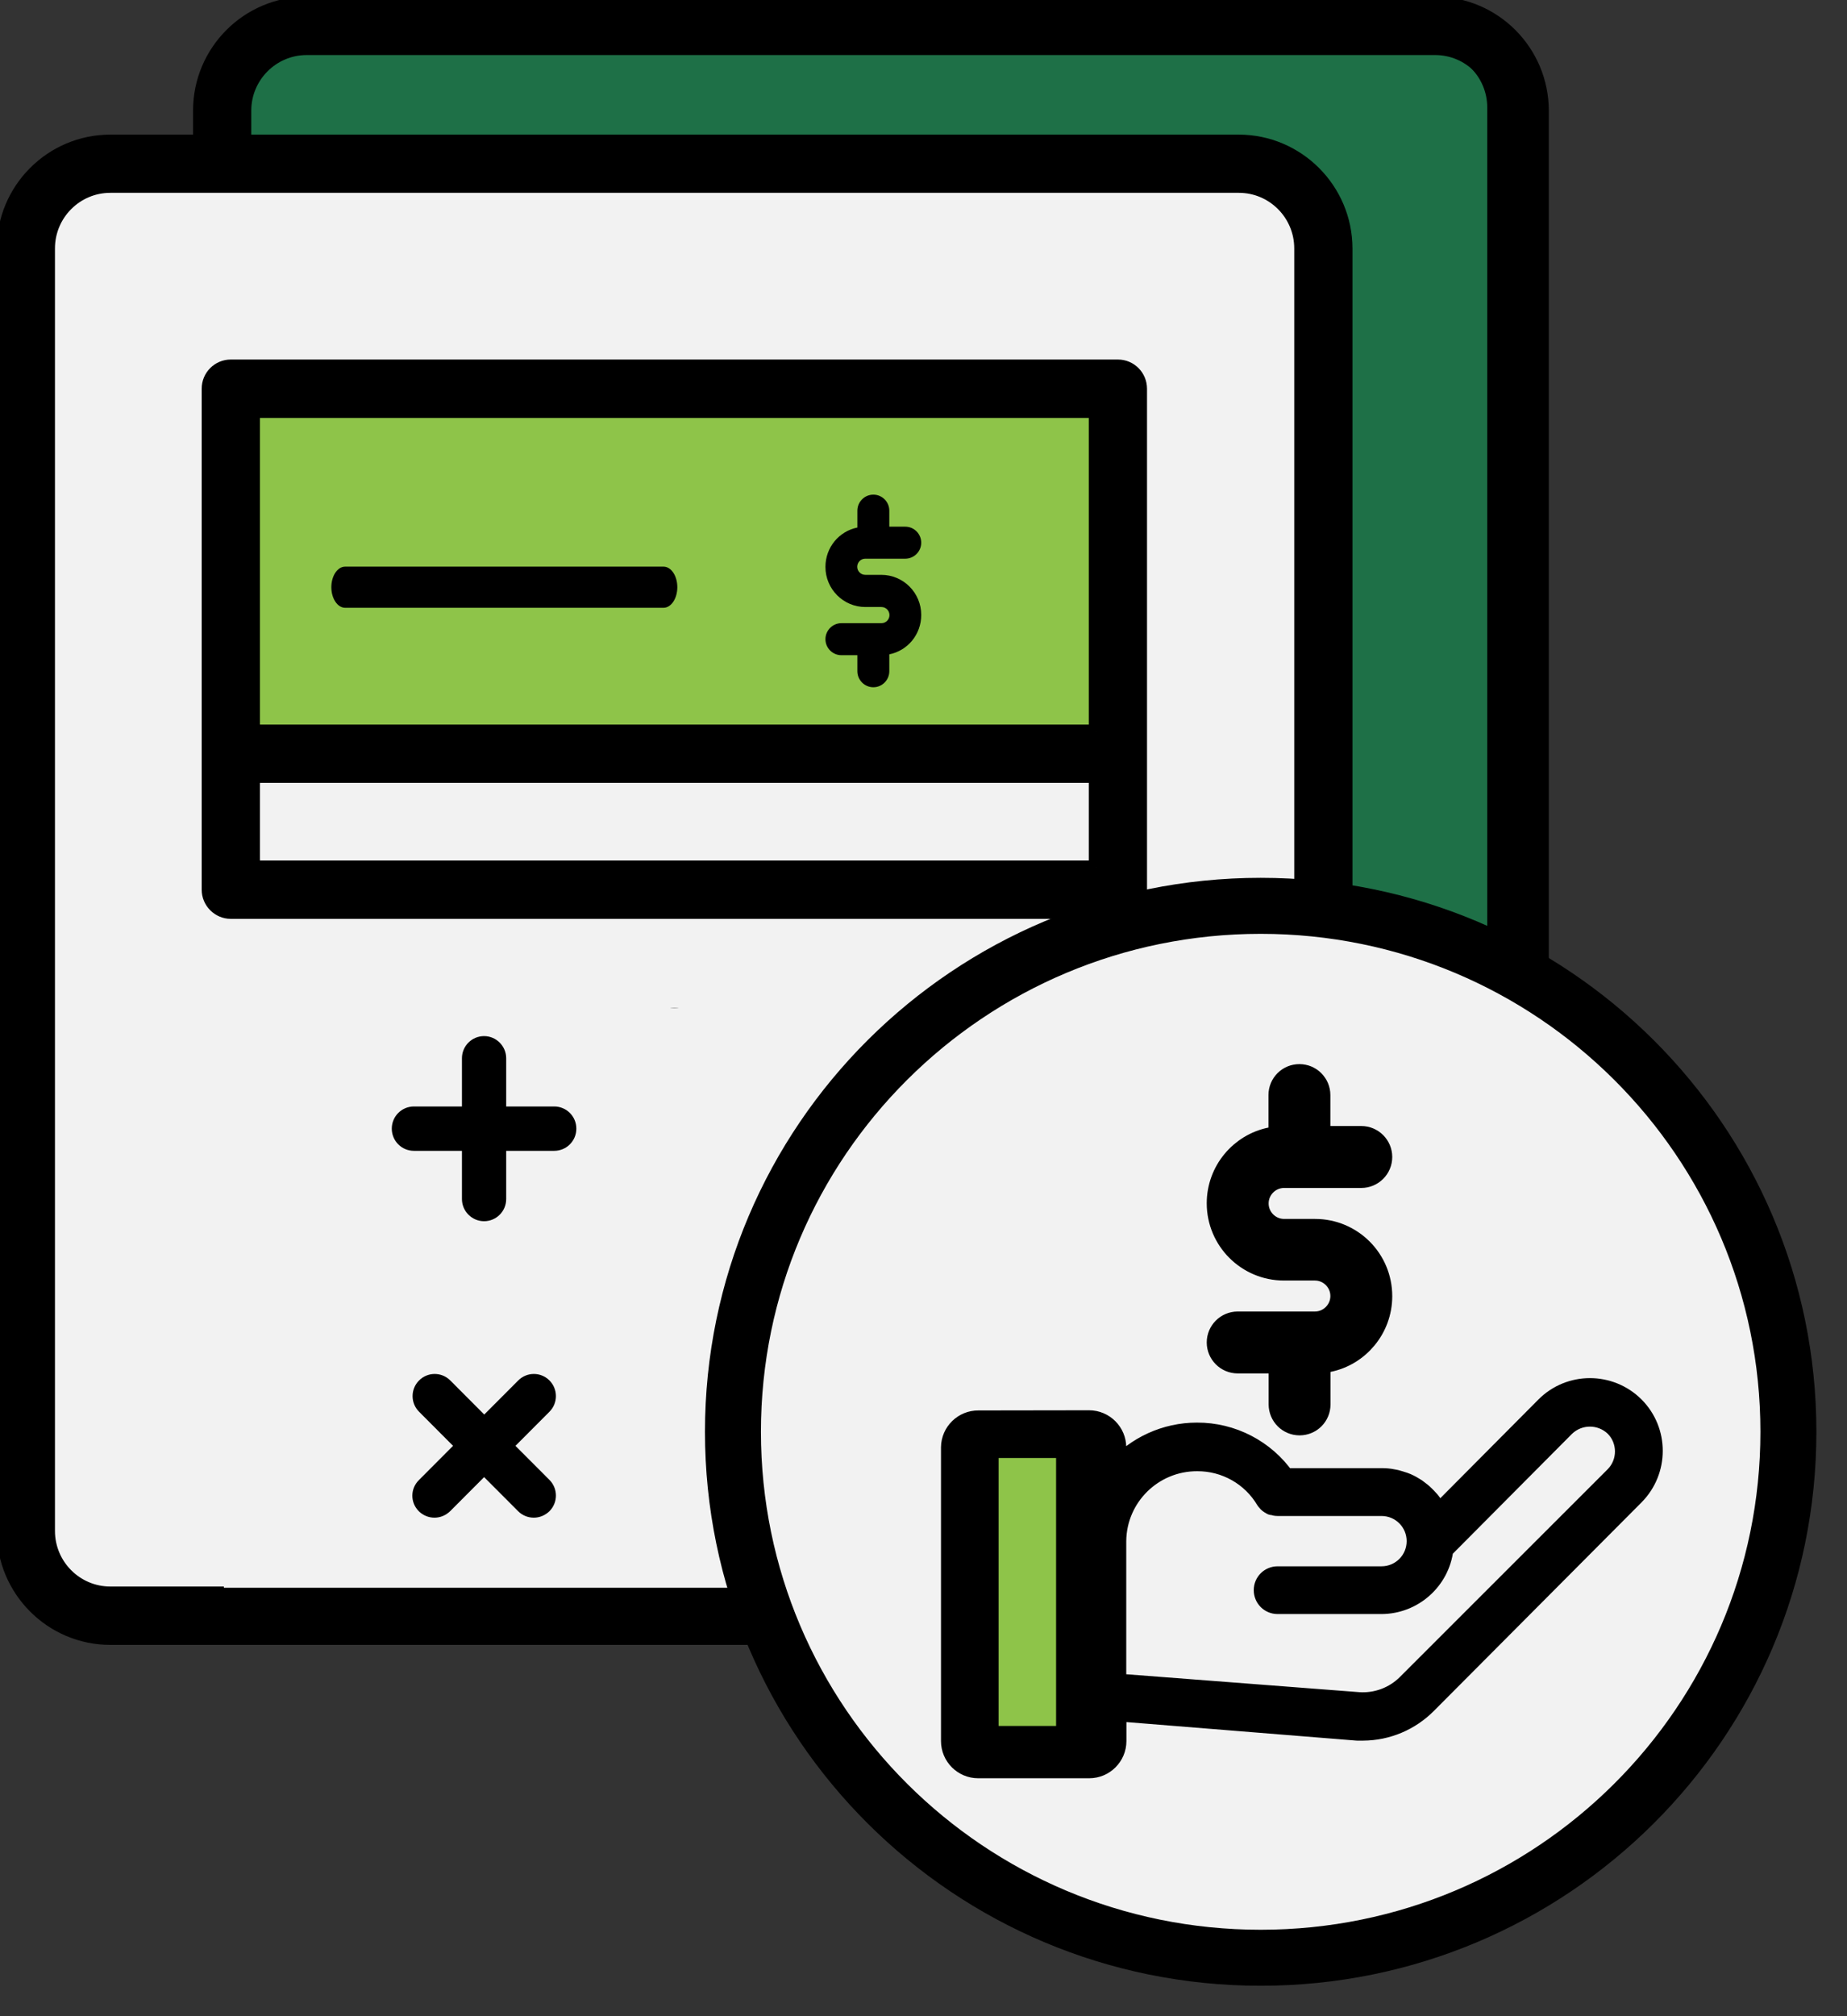 <svg width="66" height="72" viewBox="0 0 66 72" fill="none" xmlns="http://www.w3.org/2000/svg">
<rect x="0" y="0" width="66" height="72" fill="#333333" stroke="none"/>
<g clip-path="url(#clip0)">
<path d="M51.164 1.6H10.839C9.609 1.6 8.609 2.602 8.609 3.835V49.629C8.609 50.862 9.609 51.864 10.839 51.864H30.211V42.169H17.45C17.016 42.169 16.66 41.818 16.66 41.377C16.66 40.941 17.016 40.585 17.45 40.585H30.211V31.997C30.211 31.561 30.567 31.204 31.002 31.204C31.436 31.204 31.792 31.556 31.792 31.997V40.585H44.553C44.988 40.585 45.344 40.936 45.344 41.377C45.344 41.812 44.988 42.169 44.553 42.169H31.792V51.864H51.164C52.395 51.864 53.394 50.862 53.394 49.629V3.835C53.394 2.602 52.395 1.6 51.164 1.6Z" fill="#1E7047" stroke="black" stroke-width="0.5" stroke-miterlimit="10" stroke-linecap="round" stroke-linejoin="round"/>
<path d="M51.279 0.131H10.959C8.86 0.131 7.148 1.841 7.148 3.95V49.745C7.148 51.848 8.855 53.564 10.959 53.564H31.116C31.116 53.564 31.116 53.564 31.122 53.564C31.122 53.564 31.122 53.564 31.127 53.564H51.284C53.383 53.564 55.095 51.853 55.095 49.745V3.95C55.09 1.841 53.383 0.131 51.279 0.131ZM53.509 49.745C53.509 50.977 52.509 51.979 51.279 51.979H31.907V42.279H44.668C45.103 42.279 45.459 41.928 45.459 41.487C45.459 41.052 45.103 40.695 44.668 40.695H31.907V32.112C31.907 31.677 31.551 31.32 31.116 31.32C30.682 31.32 30.326 31.671 30.326 32.112V40.7H17.57C17.136 40.7 16.78 41.052 16.78 41.492C16.78 41.928 17.136 42.284 17.57 42.284H30.331V51.979H10.959C9.729 51.979 8.729 50.977 8.729 49.745V3.95C8.729 2.718 9.729 1.716 10.959 1.716H51.284C52.514 1.716 53.514 2.718 53.514 3.95V49.745H53.509Z" fill="black" stroke="black" stroke-width="0.5" stroke-miterlimit="10" stroke-linecap="round" stroke-linejoin="round"/>
<path d="M44.14 6.526H3.82C2.59 6.526 1.59 7.528 1.59 8.761V54.555C1.59 55.788 2.59 56.79 3.82 56.79H23.192V47.095H10.431C9.996 47.095 9.64 46.744 9.64 46.303C9.64 45.868 9.996 45.511 10.431 45.511H23.192V36.923C23.192 36.487 23.548 36.131 23.982 36.131C24.417 36.131 24.773 36.482 24.773 36.923V45.511H37.529C37.963 45.511 38.319 45.862 38.319 46.303C38.319 46.739 37.963 47.095 37.529 47.095H24.767V56.79H44.14C45.37 56.79 46.37 55.788 46.37 54.555V8.761C46.37 7.528 45.37 6.526 44.14 6.526Z" fill="#F2F2F2"/>
<path d="M40.698 13.194H8.402V26.918H40.698V13.194Z" fill="#8EC449"/>
<path d="M39.947 13.089H8.247C7.813 13.089 7.457 13.441 7.457 13.882V26.913V31.771C7.457 32.206 7.813 32.563 8.247 32.563H39.947C40.381 32.563 40.737 32.212 40.737 31.771V26.913V13.882C40.737 13.446 40.386 13.089 39.947 13.089ZM39.161 30.979H9.038V27.705H39.156V30.979H39.161ZM39.161 26.126H9.038V14.674H24.029C24.05 14.674 24.092 14.674 24.113 14.674H39.156V26.126H39.161Z" fill="black" stroke="black" stroke-width="0.5" stroke-miterlimit="10" stroke-linecap="round"/>
<path d="M44.263 5.057H3.943C1.844 5.057 0.133 6.768 0.133 8.877V54.671C0.133 56.775 1.839 58.49 3.943 58.49H24.101C24.101 58.49 24.101 58.49 24.106 58.49C24.106 58.49 24.106 58.49 24.111 58.49H44.269C46.368 58.49 48.079 56.78 48.079 54.671V8.871C48.074 6.768 46.362 5.057 44.263 5.057ZM46.493 54.671C46.493 55.904 45.493 56.906 44.263 56.906H24.891V47.205H37.653C38.087 47.205 38.443 46.854 38.443 46.413C38.443 45.972 38.087 45.621 37.653 45.621H24.891V37.038C24.891 36.603 24.535 36.246 24.101 36.246C23.666 36.246 23.31 36.598 23.31 37.038V45.626H10.554C10.12 45.626 9.764 45.978 9.764 46.419C9.764 46.859 10.12 47.211 10.554 47.211H23.316V56.906H3.943C2.713 56.906 1.714 55.904 1.714 54.671V8.871C1.714 7.638 2.713 6.636 3.943 6.636H44.269C45.499 6.636 46.498 7.638 46.498 8.871V54.671H46.493Z" fill="black" stroke="black" stroke-width="0.5" stroke-miterlimit="10" stroke-linecap="round" stroke-linejoin="round"/>
<path d="M34.896 40.081H29.876C29.442 40.081 29.086 40.432 29.086 40.873C29.086 41.314 29.442 41.665 29.876 41.665H34.896C35.331 41.665 35.686 41.314 35.686 40.873C35.686 40.432 35.331 40.081 34.896 40.081Z" fill="black"/>
<path d="M34.896 51.408H29.876C29.442 51.408 29.086 51.759 29.086 52.2C29.086 52.635 29.442 52.992 29.876 52.992H34.896C35.331 52.992 35.686 52.641 35.686 52.2C35.686 51.759 35.331 51.408 34.896 51.408Z" fill="black"/>
<path d="M31.802 50.825H32.975C33.409 50.825 33.765 50.474 33.765 50.033C33.765 49.592 33.409 49.241 32.975 49.241H31.802C31.368 49.241 31.012 49.592 31.012 50.033C31.012 50.474 31.368 50.825 31.802 50.825Z" fill="black"/>
<path d="M32.975 53.574H31.802C31.368 53.574 31.012 53.926 31.012 54.367C31.012 54.802 31.368 55.159 31.802 55.159H32.975C33.409 55.159 33.765 54.807 33.765 54.367C33.76 53.926 33.409 53.574 32.975 53.574Z" fill="black"/>
<path d="M31.49 20.528H30.92C30.763 20.528 30.632 20.402 30.632 20.24C30.632 20.082 30.758 19.951 30.92 19.951H31.208H32.349C32.663 19.951 32.919 19.694 32.919 19.38C32.919 19.065 32.663 18.808 32.349 18.808H31.778V18.236C31.778 17.921 31.522 17.664 31.208 17.664C30.894 17.664 30.637 17.921 30.637 18.236V18.839C29.983 18.97 29.496 19.547 29.496 20.245C29.496 21.037 30.135 21.677 30.925 21.677H31.496C31.653 21.677 31.784 21.803 31.784 21.966C31.784 22.123 31.658 22.254 31.496 22.254H31.208H30.067C29.753 22.254 29.496 22.512 29.496 22.826C29.496 23.141 29.753 23.398 30.067 23.398H30.637V23.97C30.637 24.285 30.894 24.542 31.208 24.542C31.522 24.542 31.778 24.285 31.778 23.97V23.367C32.433 23.235 32.919 22.658 32.919 21.961C32.919 21.169 32.281 20.528 31.49 20.528Z" fill="black"/>
<path d="M12.332 20.235H23.711C23.983 20.235 24.203 20.565 24.203 20.969C24.203 21.373 23.983 21.704 23.711 21.704H12.332C12.06 21.704 11.84 21.373 11.84 20.969C11.84 20.565 12.06 20.235 12.332 20.235Z" fill="black"/>
<rect x="8" y="36" width="35" height="20.7" fill="#F2F2F2"/>
</g>
<path d="M19.805 39.513H18.088V37.792C18.088 37.357 17.732 37 17.298 37C16.863 37 16.507 37.352 16.507 37.792V39.513H14.79C14.356 39.513 14 39.864 14 40.305C14 40.746 14.356 41.097 14.79 41.097H16.507V42.818C16.507 43.254 16.863 43.61 17.298 43.61C17.732 43.61 18.088 43.259 18.088 42.818V41.097H19.805C20.239 41.097 20.595 40.746 20.595 40.305C20.595 39.864 20.239 39.513 19.805 39.513Z" fill="black"/>
<path d="M14.965 53.966C15.117 54.118 15.321 54.197 15.525 54.197C15.729 54.197 15.928 54.118 16.085 53.966L17.299 52.749L18.514 53.966C18.665 54.118 18.869 54.197 19.074 54.197C19.278 54.197 19.477 54.118 19.634 53.966C19.942 53.657 19.942 53.158 19.634 52.849L18.419 51.632L19.634 50.414C19.942 50.105 19.942 49.607 19.634 49.297C19.325 48.988 18.828 48.988 18.519 49.297L17.304 50.514L16.09 49.297C15.781 48.988 15.284 48.988 14.975 49.297C14.666 49.607 14.666 50.105 14.975 50.414L16.189 51.632L14.975 52.849C14.656 53.158 14.656 53.657 14.965 53.966Z" fill="black"/>
<path d="M45.048 69.913C55.463 69.913 63.906 61.504 63.906 51.13C63.906 40.757 55.463 32.348 45.048 32.348C34.634 32.348 26.191 40.757 26.191 51.13C26.191 61.504 34.634 69.913 45.048 69.913Z" fill="#F2F2F2" stroke="black" stroke-width="2" stroke-miterlimit="10"/>
<path d="M47.039 40.211V40.711H47.539H48.644C48.979 40.711 49.25 40.985 49.25 41.317C49.25 41.652 48.977 41.923 48.644 41.923H46.438H45.885C45.306 41.923 44.833 42.396 44.833 42.976C44.833 43.555 45.306 44.029 45.885 44.029H46.991C48.239 44.029 49.25 45.036 49.25 46.288C49.25 47.379 48.473 48.294 47.445 48.502L47.044 48.583V48.992V50.152C47.044 50.489 46.775 50.758 46.438 50.758C46.103 50.758 45.833 50.485 45.833 50.152V49.046V48.546H45.333H44.227C43.892 48.546 43.621 48.273 43.621 47.941C43.621 47.606 43.894 47.335 44.227 47.335H46.433H46.986C47.565 47.335 48.039 46.862 48.039 46.282C48.039 45.702 47.565 45.229 46.986 45.229H45.88C44.633 45.229 43.621 44.217 43.621 42.97C43.621 41.879 44.398 40.964 45.426 40.756L45.827 40.675V40.266V39.106C45.827 38.769 46.096 38.5 46.433 38.5C46.768 38.5 47.039 38.773 47.039 39.106V40.211Z" fill="black" stroke="black"/>
<path d="M35.184 62.135V51.547H38.238V62.135H35.184Z" fill="#8EC449" stroke="black"/>
<path d="M34.965 50.743C34.439 50.737 34.005 51.16 34 51.686V62.174C34 62.7 34.428 63.128 34.954 63.128H38.922C39.447 63.128 39.876 62.7 39.876 62.174V61.09L48.494 61.784H48.711C49.561 61.779 50.374 61.437 50.976 60.83L58.391 53.388C59.258 52.515 59.258 51.106 58.391 50.239C57.518 49.372 56.109 49.372 55.242 50.239L51.399 54.103C51.345 54.001 51.291 53.898 51.225 53.8L51.166 53.724C51.112 53.643 51.047 53.567 50.976 53.496C50.949 53.469 50.922 53.442 50.895 53.415C50.819 53.339 50.732 53.269 50.64 53.204L50.597 53.171C50.488 53.101 50.374 53.036 50.261 52.987L50.163 52.949C50.066 52.916 49.973 52.889 49.876 52.862L49.767 52.841C49.637 52.813 49.502 52.803 49.366 52.803H45.908C45.193 51.778 44.017 51.171 42.77 51.177C41.659 51.177 40.602 51.659 39.87 52.499V51.691C39.87 51.166 39.442 50.737 38.916 50.737L34.965 50.743ZM39.87 55.03C39.886 53.437 41.187 52.158 42.781 52.163C43.794 52.158 44.737 52.689 45.252 53.562C45.274 53.589 45.296 53.616 45.317 53.637C45.355 53.675 45.404 53.702 45.453 53.73H45.485C45.54 53.751 45.594 53.762 45.654 53.762H49.366C50.071 53.762 50.64 54.331 50.64 55.036C50.64 55.74 50.071 56.309 49.366 56.309H45.654C45.388 56.309 45.176 56.521 45.176 56.786C45.176 57.052 45.388 57.264 45.654 57.264H49.366C50.488 57.258 51.431 56.418 51.562 55.307L55.914 50.933C56.418 50.45 57.209 50.45 57.714 50.933C58.207 51.431 58.207 52.233 57.714 52.732L50.288 60.152C49.833 60.608 49.198 60.846 48.553 60.803L39.87 60.136V55.03ZM34.965 62.18V51.691H38.922V54.911C38.922 54.949 38.922 54.987 38.922 55.025V60.57V62.158L34.965 62.18Z" fill="black" stroke="black" stroke-width="0.75" stroke-miterlimit="10" stroke-linecap="round" stroke-linejoin="round"/>
<defs>
<clipPath id="clip0">
<rect width="66" height="72" fill="white"/>
</clipPath>
</defs>
</svg>
